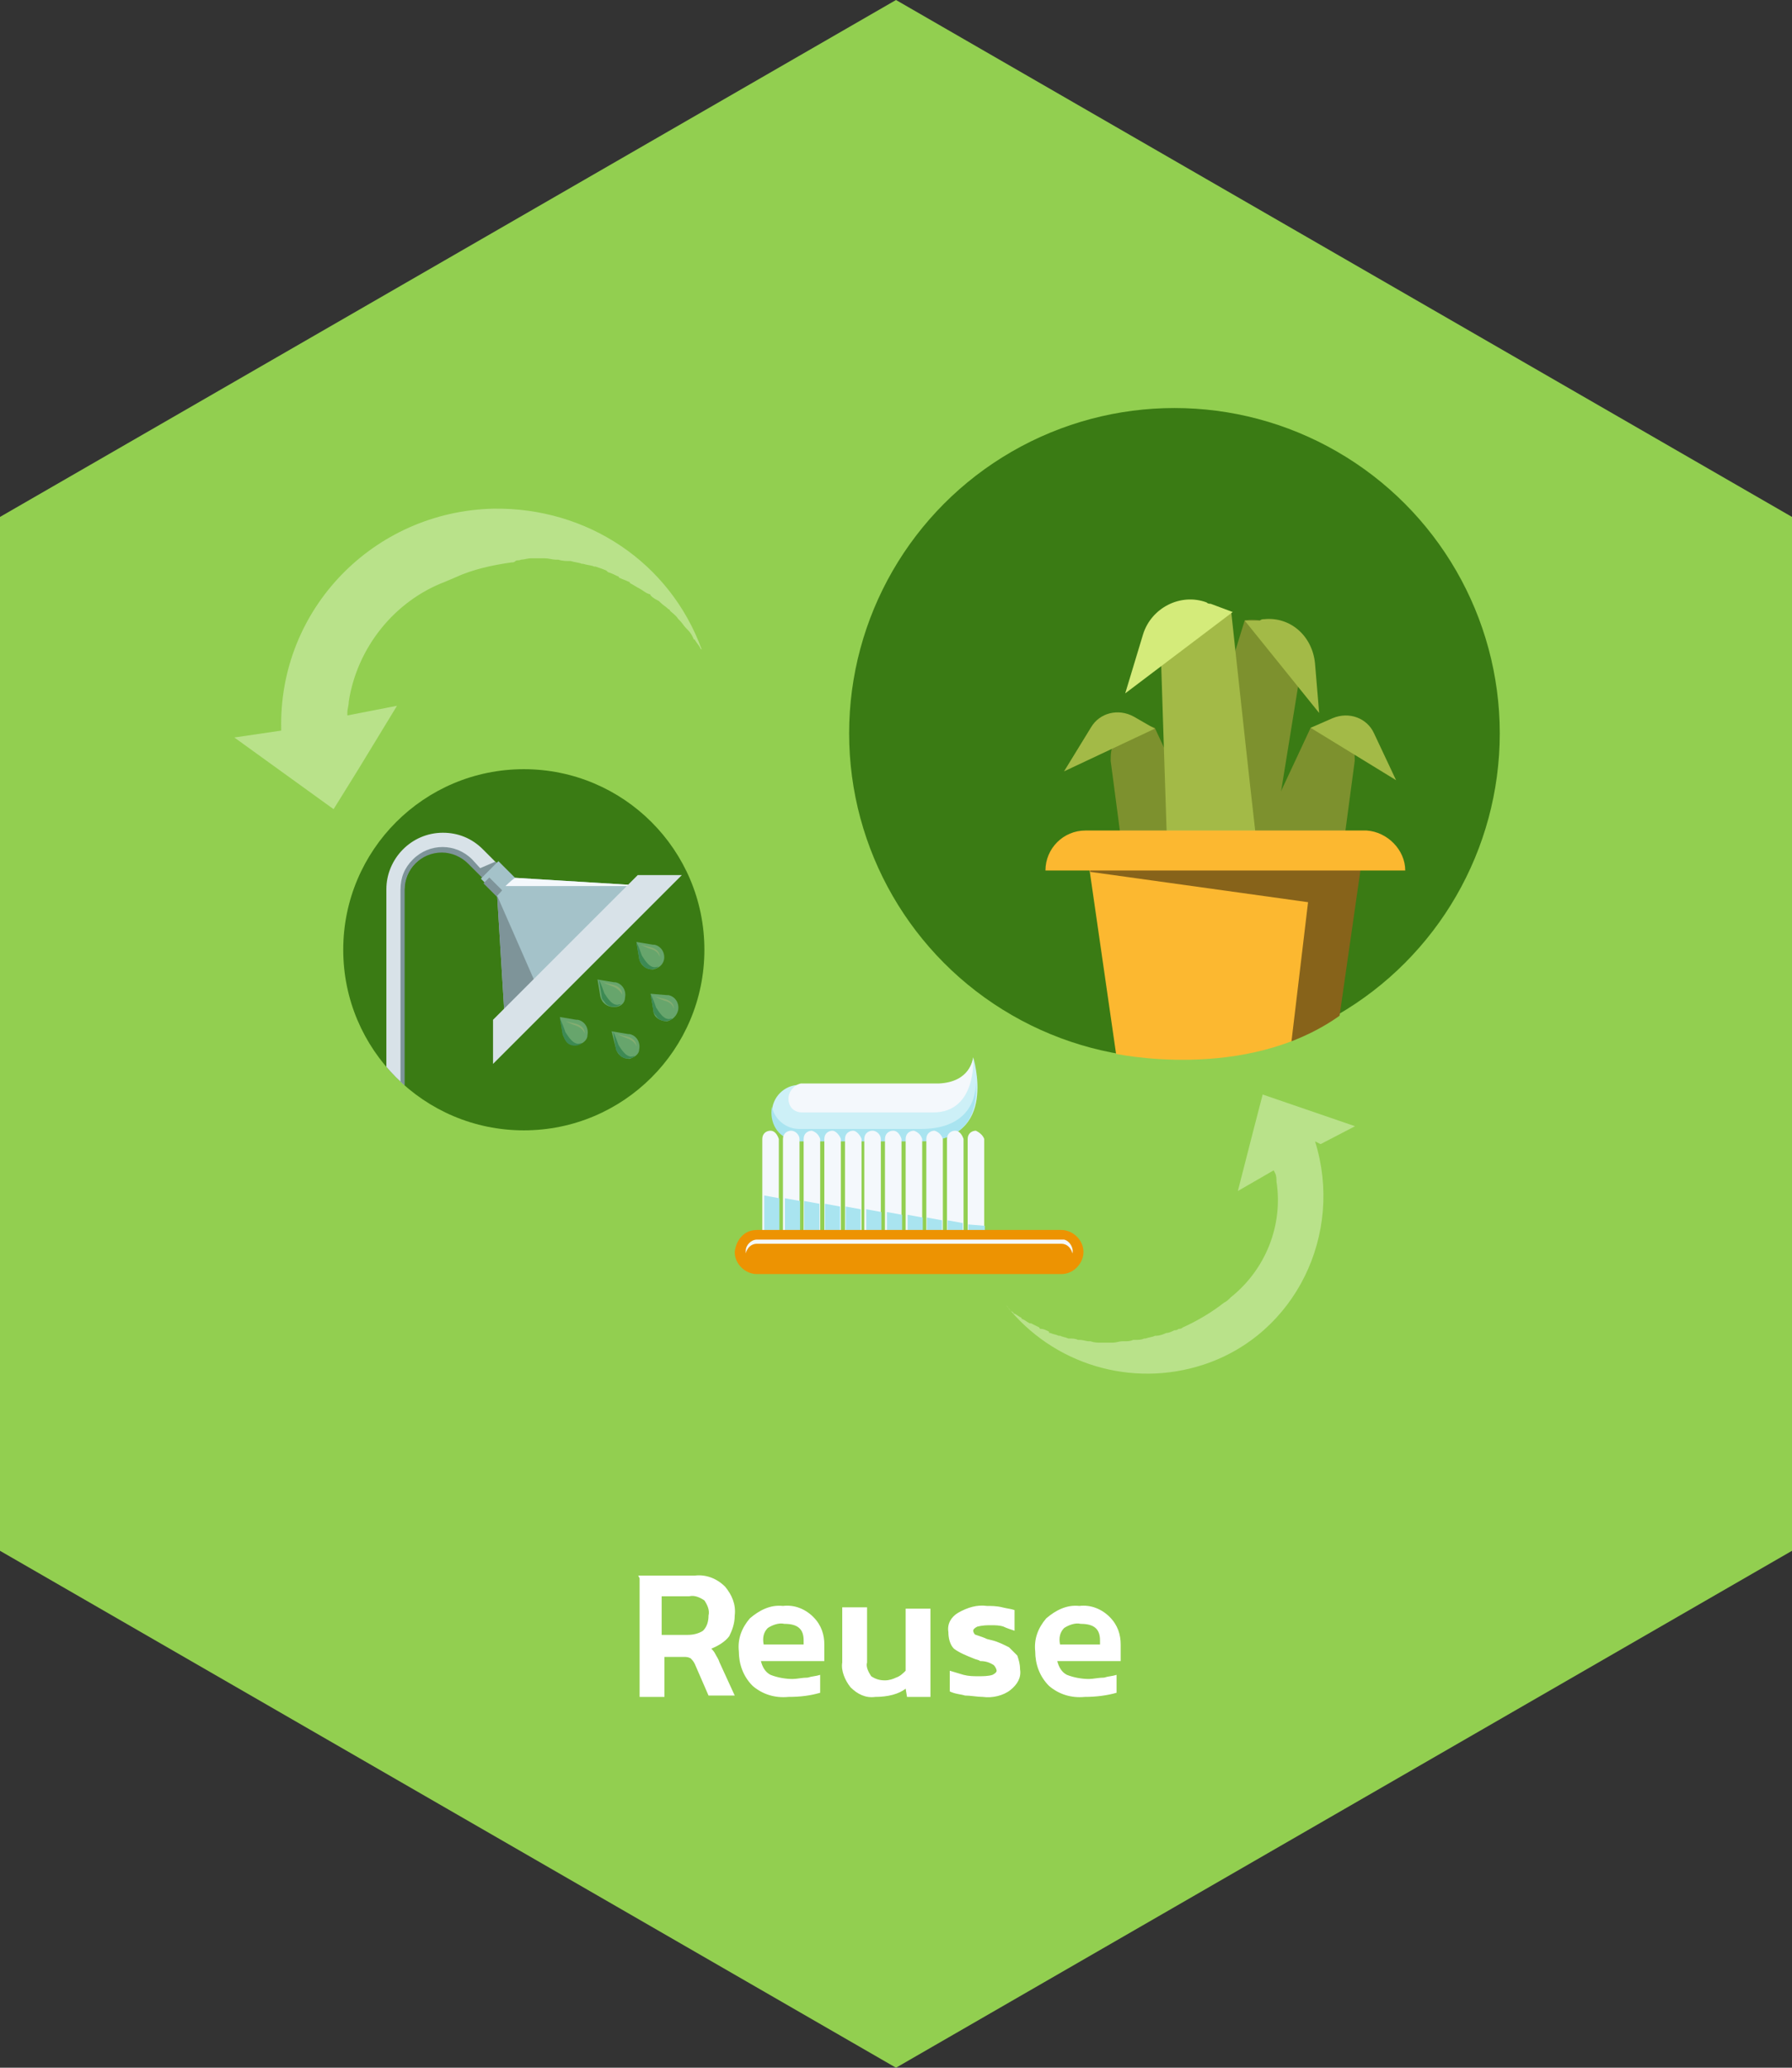 <svg id="e0tvkrcN6C71" xmlns="http://www.w3.org/2000/svg" xmlns:xlink="http://www.w3.org/1999/xlink" viewBox="0 0 130 150" shape-rendering="geometricPrecision" text-rendering="geometricPrecision"><rect x="0" y="0" width="130" height="150" fill="#333333" stroke="none"/><style><![CDATA[#e0tvkrcN6C730 {animation: e0tvkrcN6C730_c_o 2000ms linear infinite normal forwards}@keyframes e0tvkrcN6C730_c_o { 0% {opacity: 0.4} 10% {opacity: 1} 25% {opacity: 0.4} 35% {opacity: 1} 50% {opacity: 0.4} 60% {opacity: 1} 75% {opacity: 0.4} 85% {opacity: 1} 100% {opacity: 0.4}} #e0tvkrcN6C783_tr {animation: e0tvkrcN6C783_tr__tr 2000ms linear infinite normal forwards}@keyframes e0tvkrcN6C783_tr__tr { 0% {transform: translate(45.448px,12.827px) rotate(0deg)} 25% {transform: translate(45.448px,12.827px) rotate(-5.467deg)} 50% {transform: translate(45.448px,12.827px) rotate(0deg)} 75% {transform: translate(45.448px,12.827px) rotate(-5.467deg)} 100% {transform: translate(45.448px,12.827px) rotate(0deg)}} #e0tvkrcN6C787_tr {animation: e0tvkrcN6C787_tr__tr 2000ms linear infinite normal forwards}@keyframes e0tvkrcN6C787_tr__tr { 0% {transform: translate(49.563px,18.057px) rotate(0deg)} 25% {transform: translate(49.563px,18.057px) rotate(5.498deg)} 50% {transform: translate(49.563px,18.057px) rotate(0deg)} 75% {transform: translate(49.563px,18.057px) rotate(5.498deg)} 100% {transform: translate(49.563px,18.057px) rotate(0deg)}} #e0tvkrcN6C790_tr {animation: e0tvkrcN6C790_tr__tr 2000ms linear infinite normal forwards}@keyframes e0tvkrcN6C790_tr__tr { 0% {transform: translate(54.722px,12.91px) rotate(6.307deg)} 25% {transform: translate(54.722px,12.91px) rotate(0deg)} 50% {transform: translate(54.722px,12.91px) rotate(6.307deg)} 75% {transform: translate(54.722px,12.91px) rotate(0deg)} 100% {transform: translate(54.722px,12.91px) rotate(6.307deg)}} #e0tvkrcN6C794_tr {animation: e0tvkrcN6C794_tr__tr 2000ms linear infinite normal forwards}@keyframes e0tvkrcN6C794_tr__tr { 0% {transform: translate(53.011px,19.65px) rotate(0deg)} 25% {transform: translate(53.011px,19.65px) rotate(5.645deg)} 50% {transform: translate(53.011px,19.65px) rotate(0deg)} 75% {transform: translate(53.011px,19.65px) rotate(5.645deg)} 100% {transform: translate(53.011px,19.65px) rotate(0deg)}} #e0tvkrcN6C7102 {animation: e0tvkrcN6C7102_c_o 2000ms linear infinite normal forwards}@keyframes e0tvkrcN6C7102_c_o { 0% {opacity: 0.4} 30% {opacity: 0.4} 35% {opacity: 1} 95% {opacity: 1} 100% {opacity: 0.4}} #e0tvkrcN6C7104 {animation: e0tvkrcN6C7104_c_o 2000ms linear infinite normal forwards}@keyframes e0tvkrcN6C7104_c_o { 0% {opacity: 0.4} 5% {opacity: 1} 75% {opacity: 1} 80% {opacity: 0.4} 100% {opacity: 0.4}}]]></style><defs><circle id="e0tvkrcN6C72" r="13.1"/></defs><g id="e0tvkrcN6C73"><g id="e0tvkrcN6C74"><path id="e0tvkrcN6C75" d="M130,37.5L130,112.5L65,150L0,112.5L0,37.5L65,0L130,37.5Z" fill="rgb(146,207,80)" stroke="none" stroke-width="1"/><path id="e0tvkrcN6C76" d="M46.3,114.3L50.4,114.3C51.2,114.2,52,114.5,52.6,115.1C53.1,115.7,53.4,116.4,53.3,117.2C53.3,117.8,53.1,118.3,52.9,118.7C52.6,119.1,52.1,119.4,51.6,119.6C51.7,119.7,51.8,119.8,51.9,120C52,120.2,52.1,120.3,52.2,120.6L53.3,123L51.4,123L50.4,120.7C50.3,120.5,50.2,120.4,50.1,120.3C49.9,120.2,49.8,120.2,49.6,120.2L48.2,120.2L48.2,123.1L46.4,123.1L46.4,114.5L46.3,114.3L46.3,114.3ZM49.9,118.6C50.3,118.6,50.7,118.5,51,118.3C51.3,118,51.4,117.6,51.4,117.2C51.5,116.8,51.3,116.4,51.1,116.1C50.8,115.9,50.4,115.7,50,115.8L48,115.8L48,118.6L49.9,118.6ZM57.2,123.1C56.2,123.2,55.3,122.9,54.6,122.3C53.9,121.6,53.6,120.7,53.6,119.8C53.5,118.9,53.8,118.1,54.4,117.4C55.1,116.8,55.9,116.4,56.8,116.5C57.6,116.4,58.4,116.7,59,117.3C59.6,117.9,59.8,118.6,59.8,119.3L59.8,120.5L55.2,120.5C55.3,120.9,55.5,121.3,55.9,121.5C56.4,121.7,57,121.8,57.5,121.8C57.8,121.8,58.2,121.7,58.6,121.7C58.9,121.6,59.2,121.6,59.5,121.5L59.5,122.8C58.8,123,58.1,123.1,57.2,123.1ZM58.3,119.3L58.3,119C58.3,118.2,57.9,117.8,56.9,117.8C56.5,117.7,56,117.9,55.7,118.1C55.4,118.4,55.3,118.8,55.4,119.3L58.3,119.3ZM63.5,123.1C62.8,123.2,62.2,122.9,61.7,122.4C61.3,121.9,61,121.2,61.1,120.6L61.1,116.6L62.9,116.6L62.9,120.6C62.8,120.9,63,121.3,63.2,121.6C63.5,121.8,63.8,121.9,64.2,121.9C64.5,121.9,64.8,121.8,65,121.7C65.3,121.6,65.5,121.4,65.7,121.2L65.7,116.7L67.5,116.7L67.5,123.1L65.8,123.1L65.7,122.5C65.2,122.9,64.4,123.1,63.5,123.1ZM71.3,123.1C70.9,123.1,70.4,123,70,123C69.7,122.9,69.3,122.9,68.9,122.7L68.9,121.2C69.2,121.3,69.6,121.4,69.9,121.5C70.3,121.6,70.6,121.6,71,121.6C71.3,121.6,71.7,121.6,72,121.5C72.2,121.4,72.3,121.3,72.3,121.2C72.3,121.1,72.2,120.9,72.1,120.8C71.8,120.6,71.5,120.5,71.1,120.5C71,120.4,70.8,120.4,70.6,120.3C70.1,120.1,69.6,119.9,69.2,119.6C68.9,119.3,68.8,118.8,68.8,118.4C68.7,117.8,69,117.3,69.5,117C70.2,116.6,70.9,116.4,71.6,116.5C71.9,116.5,72.3,116.5,72.7,116.6C73.1,116.7,73.3,116.7,73.6,116.8L73.6,118.3C73.3,118.2,73,118.1,72.8,118C72.5,117.9,72.2,117.9,71.9,117.9C71.6,117.9,71.3,117.9,70.9,118C70.7,118.1,70.6,118.2,70.6,118.3C70.6,118.4,70.7,118.6,70.8,118.6C71.1,118.7,71.4,118.8,71.6,118.9L72,119C72.4,119.1,72.8,119.3,73.2,119.5C73.4,119.7,73.6,119.9,73.8,120.1C73.9,120.4,74,120.7,74,121.1C74.1,121.7,73.8,122.2,73.3,122.6C72.8,123,72,123.2,71.3,123.1L71.3,123.1ZM78.7,123.1C77.7,123.2,76.8,122.9,76.1,122.3C75.4,121.6,75.1,120.7,75.1,119.8C75,118.9,75.3,118.1,75.9,117.4C76.6,116.8,77.4,116.4,78.3,116.5C79.1,116.4,79.9,116.7,80.5,117.3C81.1,117.9,81.3,118.6,81.3,119.3L81.3,120.5L76.7,120.5C76.8,120.9,77,121.3,77.4,121.5C77.9,121.7,78.5,121.8,79,121.8C79.3,121.8,79.7,121.7,80.1,121.7C80.4,121.6,80.7,121.6,81,121.5L81,122.8C80.3,123,79.5,123.1,78.7,123.1L78.7,123.1ZM79.8,119.3L79.8,119C79.8,118.2,79.4,117.8,78.4,117.8C78,117.7,77.5,117.9,77.2,118.1C76.9,118.4,76.8,118.8,76.9,119.3L79.8,119.3Z" fill="rgb(255,255,255)" stroke="none" stroke-width="1"/><g id="e0tvkrcN6C77"><ellipse id="e0tvkrcN6C78" rx="13.1" ry="13.1" transform="matrix(1 0 0 1 38 68.9)" fill="rgb(58,123,20)" stroke="none" stroke-width="1"/></g><g id="e0tvkrcN6C79"><g id="e0tvkrcN6C710"><g id="e0tvkrcN6C711"><g id="e0tvkrcN6C712" clip-path="url(#e0tvkrcN6C756)"><g id="e0tvkrcN6C713"><g id="e0tvkrcN6C714" transform="matrix(1 0 0 1 5.429 8.21)"><g id="e0tvkrcN6C715"><g id="e0tvkrcN6C716"><path id="e0tvkrcN6C717" d="M23.9,79L22.6,79L22.6,56.3C22.6,54.1,24.4,52.2,26.7,52.2C27.8,52.2,28.8,52.6,29.6,53.4L31.8,55.6L30.8,56.6L28.6,54.4C27.5,53.3,25.8,53.3,24.7,54.4C24.2,54.9,23.9,55.6,23.9,56.3L23.9,79L23.9,79Z" fill="rgb(216,226,232)" stroke="none" stroke-width="1"/></g><g id="e0tvkrcN6C718" transform="matrix(1 0 0 1 1.825 1.836)"><path id="e0tvkrcN6C719" d="M27,52.3C25.8,51.1,23.9,51.1,22.7,52.3C22.1,52.9,21.8,53.6,21.8,54.5L21.8,77.2L22.1,77.2L22.1,54.5C22.1,53,23.3,51.8,24.8,51.8C25.5,51.8,26.2,52.1,26.7,52.6L28.9,54.8L29.1,54.6L27,52.3Z" fill="rgb(126,148,153)" stroke="none" stroke-width="1"/></g><path id="e0tvkrcN6C720" d="M29.1,54.9L30.7,56.5L31.7,55.5L30.5,54.3L29.1,54.9Z" fill="rgb(126,148,153)" stroke="none" stroke-width="1"/><g id="e0tvkrcN6C721" transform="matrix(1 0 0 1 12.318 3.749)"><rect id="e0tvkrcN6C722" width="1.8" height="2.5" rx="0" ry="0" transform="matrix(0.707 -0.707 0.707 0.707 17.137 51.785)" fill="rgb(164,194,201)" stroke="none" stroke-width="1"/><rect id="e0tvkrcN6C723" width="0.6" height="2.1" rx="0" ry="0" transform="matrix(0.707 -0.707 0.707 0.707 17.327 52.123)" fill="rgb(126,148,153)" stroke="none" stroke-width="1"/><g id="e0tvkrcN6C724" transform="matrix(1 0 0 1 1.72 1.721)"><path id="e0tvkrcN6C725" d="M17.2,61.1L16.6,51.3C16.6,51.3,17,50.9,17.2,50.6C17.4,50.4,17.6,50.2,17.9,50L27.7,50.6L17.2,61.1Z" fill="rgb(164,194,201)" stroke="none" stroke-width="1"/><path id="e0tvkrcN6C726" d="M17.2,61.1L16.6,51.3L19.8,58.6L17.2,61.1Z" fill="rgb(126,148,153)" stroke="none" stroke-width="1"/><path id="e0tvkrcN6C727" d="M17.2,50.6C17.2,50.6,17.6,50.2,17.9,50L27.7,50.6L17.2,50.6Z" fill="rgb(244,248,252)" stroke="none" stroke-width="1"/><g id="e0tvkrcN6C728"><path id="e0tvkrcN6C729" d="M30,49.8L16.3,63.5L16.3,63.5L16.3,60.3L26.8,49.8L30,49.8Z" fill="rgb(216,226,232)" stroke="none" stroke-width="1"/></g></g></g></g><g id="e0tvkrcN6C730" transform="matrix(1 0 0 1 22.791 14.222)" opacity="0.4"><g id="e0tvkrcN6C731" transform="matrix(1 0 0 1 9.848 0)"><g id="e0tvkrcN6C732"><path id="e0tvkrcN6C733" d="M10.1,47.2L10.1,47.2C10.2,46.7,9.9,46.2,9.4,46.1L9.3,46.1L8.1,45.9L8.3,47.1C8.4,47.6,8.8,47.9,9.3,47.9C9.7,47.8,10,47.6,10.1,47.2L10.1,47.2Z" fill="rgb(169,228,240)" stroke="none" stroke-width="1"/></g><path id="e0tvkrcN6C734" d="M9.1,46.4C8.8,46.3,8.4,46.1,8.4,46.1C8.4,46.1,8.8,46.2,9.2,46.3C9.5,46.4,9.8,46.6,9.8,47L9.8,47C9.7,46.7,9.5,46.5,9.1,46.4Z" fill="rgb(244,248,252)" stroke="none" stroke-width="1"/><path id="e0tvkrcN6C735" d="M8.3,47.1L8.1,45.9C8.1,45.9,8.3,46.3,8.5,46.9C8.7,47.2,9.1,47.9,9.6,47.7C9.7,47.7,9.7,47.7,9.7,47.7C9.3,48,8.7,47.9,8.5,47.5C8.4,47.4,8.3,47.3,8.3,47.1L8.3,47.1Z" fill="rgb(64,161,179)" stroke="none" stroke-width="1"/></g><g id="e0tvkrcN6C736" transform="matrix(1 0 0 1 4.924 4.924)"><g id="e0tvkrcN6C737"><path id="e0tvkrcN6C738" d="M12.2,45L12.2,45C12.3,44.5,12,44,11.5,43.9L11.4,43.9L10.2,43.7L10.4,44.9C10.5,45.4,10.9,45.7,11.4,45.7C11.9,45.7,12.2,45.4,12.2,45L12.2,45Z" fill="rgb(169,228,240)" stroke="none" stroke-width="1"/></g><path id="e0tvkrcN6C739" d="M11.3,44.2C11,44.1,10.6,43.9,10.6,43.9C10.6,43.9,11,44,11.4,44.1C11.7,44.2,12,44.4,12,44.8L12,44.8C11.9,44.6,11.6,44.3,11.3,44.2Z" fill="rgb(244,248,252)" stroke="none" stroke-width="1"/><path id="e0tvkrcN6C740" d="M10.5,44.9L10.3,43.7C10.3,43.7,10.5,44.1,10.7,44.7C10.9,45,11.3,45.7,11.8,45.5C11.9,45.5,11.9,45.5,11.9,45.5C11.5,45.8,10.9,45.7,10.7,45.3C10.6,45.2,10.5,45.1,10.5,44.9L10.5,44.9Z" fill="rgb(64,161,179)" stroke="none" stroke-width="1"/></g><g id="e0tvkrcN6C741" transform="matrix(1 0 0 1 0 9.848)"><g id="e0tvkrcN6C742"><path id="e0tvkrcN6C743" d="M14.4,42.8L14.4,42.8C14.5,42.3,14.2,41.8,13.7,41.7L13.6,41.7L12.4,41.5L12.6,42.7C12.7,43.2,13.1,43.5,13.6,43.5C14,43.5,14.4,43.2,14.4,42.8L14.4,42.8Z" fill="rgb(169,228,240)" stroke="none" stroke-width="1"/></g><path id="e0tvkrcN6C744" d="M13.5,42.1C13.2,42,12.8,41.8,12.8,41.8C12.8,41.8,13.2,41.9,13.6,42C13.9,42.1,14.2,42.3,14.2,42.7L14.2,42.7C14.1,42.4,13.8,42.2,13.5,42.1Z" fill="rgb(244,248,252)" stroke="none" stroke-width="1"/><path id="e0tvkrcN6C745" d="M12.6,42.8L12.4,41.6C12.4,41.6,12.6,42,12.8,42.6C13,42.9,13.4,43.6,13.9,43.4C14,43.4,14,43.4,14,43.4C13.6,43.7,13,43.6,12.8,43.2C12.7,43.1,12.7,42.9,12.6,42.8L12.6,42.8Z" fill="rgb(64,161,179)" stroke="none" stroke-width="1"/></g><g id="e0tvkrcN6C746" transform="matrix(1 0 0 1 11.675 6.659)"><g id="e0tvkrcN6C747"><path id="e0tvkrcN6C748" d="M9.3,44.2L9.3,44.2C9.4,43.7,9.1,43.2,8.6,43.1L8.5,43.1L7.3,43L7.5,44.2C7.5,44.7,8,45,8.5,45C8.9,44.9,9.2,44.6,9.3,44.2L9.3,44.2Z" fill="rgb(169,228,240)" stroke="none" stroke-width="1"/></g><path id="e0tvkrcN6C749" d="M8.3,43.5C8,43.4,7.6,43.2,7.6,43.2C7.6,43.2,8,43.3,8.4,43.4C8.7,43.5,9,43.7,9,44.1L9,44.1C8.9,43.8,8.7,43.6,8.3,43.5Z" fill="rgb(244,248,252)" stroke="none" stroke-width="1"/><path id="e0tvkrcN6C750" d="M7.5,44.2L7.3,43C7.3,43,7.5,43.4,7.7,44C7.9,44.3,8.3,45,8.8,44.8C8.9,44.8,8.9,44.8,8.9,44.8C8.5,45.1,7.9,45,7.7,44.6C7.6,44.5,7.5,44.4,7.5,44.2L7.5,44.2Z" fill="rgb(64,161,179)" stroke="none" stroke-width="1"/></g><g id="e0tvkrcN6C751" transform="matrix(1 0 0 1 6.751 11.583)"><g id="e0tvkrcN6C752"><path id="e0tvkrcN6C753" d="M11.4,42.1L11.4,42.1C11.5,41.6,11.2,41.1,10.7,41L10.6,41L9.4,40.8L9.7,42C9.8,42.5,10.2,42.8,10.7,42.8C11,42.7,11.4,42.5,11.4,42.1L11.4,42.1Z" fill="rgb(169,228,240)" stroke="none" stroke-width="1"/></g><path id="e0tvkrcN6C754" d="M10.5,41.3C10.2,41.2,9.8,41,9.8,41C9.8,41,10.2,41.1,10.6,41.2C10.9,41.3,11.2,41.5,11.2,41.9L11.2,41.9C11.1,41.6,10.8,41.4,10.5,41.3Z" fill="rgb(244,248,252)" stroke="none" stroke-width="1"/><path id="e0tvkrcN6C755" d="M9.7,42L9.5,40.8C9.5,40.8,9.7,41.2,9.9,41.8C10.1,42.1,10.5,42.8,11,42.6C11.1,42.6,11.1,42.6,11.1,42.6C10.7,42.9,10.1,42.8,9.9,42.4C9.8,42.3,9.7,42.2,9.7,42L9.7,42Z" fill="rgb(64,161,179)" stroke="none" stroke-width="1"/></g></g></g></g><clipPath id="e0tvkrcN6C756"><use id="e0tvkrcN6C757" width="26.2" height="26.2" xlink:href="#e0tvkrcN6C72" transform="matrix(1 0 0 1 38 68.9)" fill="rgb(0,0,0)" stroke="none" stroke-width="1"/></clipPath></g></g></g></g><ellipse id="e0tvkrcN6C758" rx="23.6" ry="23.6" transform="matrix(1 0 0 1 85.2 53.2)" fill="rgb(58,123,20)" stroke="none" stroke-width="1"/><path id="e0tvkrcN6C759" d="M70.6,76.7C70.6,76.7,70.4,78.7,67.9,78.7L58,78.7C56.9,78.7,56,79.6,56,80.7C56,81.8,56.9,82.7,58,82.7L66.9,82.7C72.5,82.8,70.6,76.7,70.6,76.7Z" fill="rgb(205,240,247)" stroke="none" stroke-width="1"/><path id="e0tvkrcN6C760" d="M66.8,81.9L58,81.9C57,81.9,56.2,81.2,56,80.3C55.8,81.4,56.4,82.5,57.5,82.7C57.7,82.8,57.8,82.8,57.9,82.8L66.8,82.8C70.5,82.8,70.9,80.3,70.8,78.5C70.8,80.1,69.9,81.9,66.8,81.9Z" fill="rgb(169,228,240)" stroke="none" stroke-width="1"/><g id="e0tvkrcN6C761" transform="matrix(1 0 0 1 0 9.526)"><path id="e0tvkrcN6C762" d="M63.3,72.5C63,72.5,62.7,72.7,62.7,73.1L62.7,80.2C62.7,80.5,62.9,80.8,63.3,80.8C63.6,80.8,63.9,80.6,63.9,80.2L63.9,73.1C63.9,72.8,63.6,72.5,63.3,72.5L63.3,72.5ZM55.9,72.5C55.6,72.5,55.3,72.7,55.3,73.1L55.3,80.2C55.3,80.5,55.5,80.8,55.9,80.8C56.2,80.8,56.5,80.6,56.5,80.2L56.5,73.1C56.4,72.8,56.2,72.5,55.9,72.5L55.9,72.5L55.9,72.5ZM61.9,72.5C61.6,72.5,61.3,72.7,61.3,73.1L61.3,80.2C61.3,80.5,61.5,80.8,61.9,80.8C62.2,80.8,62.5,80.6,62.5,80.2L62.5,73.1C62.4,72.8,62.1,72.5,61.9,72.5L61.9,72.5L61.9,72.5ZM58.9,72.5C58.6,72.5,58.3,72.7,58.3,73.1L58.3,80.2C58.3,80.5,58.5,80.8,58.9,80.8C59.2,80.8,59.5,80.6,59.5,80.2L59.5,73.1C59.4,72.8,59.2,72.6,58.9,72.5L58.9,72.5ZM57.4,72.5C57.1,72.5,56.8,72.7,56.8,73.1L56.8,80.2C56.8,80.5,57,80.8,57.4,80.8C57.7,80.8,58,80.6,58,80.2L58,73.1C58,72.8,57.7,72.5,57.4,72.5ZM60.4,72.5C60.1,72.5,59.8,72.7,59.8,73.1L59.8,80.2C59.8,80.5,60,80.8,60.4,80.8C60.7,80.8,61,80.6,61,80.2L61,73.1C60.9,72.8,60.6,72.5,60.4,72.5L60.4,72.5L60.4,72.5ZM69.3,72.5C69,72.5,68.7,72.7,68.7,73.1L68.7,80.2C68.7,80.5,68.9,80.8,69.3,80.8C69.6,80.8,69.9,80.6,69.9,80.2L69.9,73.1C69.8,72.8,69.6,72.5,69.3,72.5L69.3,72.5L69.3,72.5ZM70.8,72.5C70.5,72.5,70.2,72.7,70.2,73.1L70.2,80.2C70.2,80.5,70.4,80.8,70.8,80.8C71.1,80.8,71.4,80.6,71.4,80.2L71.4,73.1C71.3,72.8,71,72.6,70.8,72.5L70.8,72.5ZM67.8,72.5C67.5,72.5,67.2,72.7,67.2,73.1L67.2,80.2C67.2,80.5,67.4,80.8,67.8,80.8C68.1,80.8,68.4,80.6,68.4,80.2L68.4,73.1C68.3,72.8,68.1,72.6,67.8,72.5L67.8,72.5ZM64.8,72.5C64.5,72.5,64.2,72.7,64.2,73.1L64.2,80.2C64.2,80.5,64.4,80.8,64.8,80.8C65.1,80.8,65.4,80.6,65.4,80.2L65.4,73.1C65.3,72.8,65.1,72.5,64.8,72.5L64.8,72.5L64.8,72.5ZM66.3,72.5C66,72.5,65.7,72.7,65.7,73.1L65.7,80.2C65.7,80.5,65.9,80.8,66.3,80.8C66.6,80.8,66.9,80.6,66.9,80.2L66.9,73.1C66.8,72.8,66.6,72.6,66.3,72.5L66.3,72.5Z" fill="rgb(244,248,252)" stroke="none" stroke-width="1"/><g id="e0tvkrcN6C763" transform="matrix(1 0 0 1 3.641 8.399)"><path id="e0tvkrcN6C764" d="M64.1,72.4C64.4,72.4,64.7,72.2,64.7,71.8L64.7,70.6L63.6,70.4L63.6,71.7C63.6,72.1,63.8,72.4,64.1,72.4L64.1,72.4Z" fill="rgb(169,228,240)" stroke="none" stroke-width="1"/><path id="e0tvkrcN6C765" d="M62.7,72.4C63,72.4,63.3,72.2,63.3,71.8L63.3,70.4L62.2,70.2L62.2,71.8C62.1,72.1,62.4,72.4,62.7,72.4L62.7,72.4Z" fill="rgb(169,228,240)" stroke="none" stroke-width="1"/><path id="e0tvkrcN6C766" d="M65.6,72.4C65.9,72.4,66.2,72.2,66.2,71.8L66.2,70.8L65.1,70.6L65.1,71.7C65.1,72.1,65.4,72.4,65.6,72.4L65.6,72.4Z" fill="rgb(169,228,240)" stroke="none" stroke-width="1"/><path id="e0tvkrcN6C767" d="M61.2,72.4C61.5,72.4,61.8,72.2,61.8,71.8L61.8,70.2L60.7,70L60.7,71.7C60.7,72.1,60.9,72.4,61.2,72.4L61.2,72.4Z" fill="rgb(169,228,240)" stroke="none" stroke-width="1"/><path id="e0tvkrcN6C768" d="M52.3,72.4C52.6,72.4,52.9,72.2,52.9,71.8L52.9,69L51.8,68.8L51.8,71.8C51.8,72.1,52,72.4,52.3,72.4L52.3,72.4Z" fill="rgb(169,228,240)" stroke="none" stroke-width="1"/><path id="e0tvkrcN6C769" d="M55.2,72.4C55.5,72.4,55.8,72.2,55.8,71.8L55.8,69.4L54.7,69.2L54.7,71.8C54.7,72.1,54.9,72.4,55.2,72.4Z" fill="rgb(169,228,240)" stroke="none" stroke-width="1"/><path id="e0tvkrcN6C770" d="M53.8,72.4C54.1,72.4,54.4,72.2,54.4,71.8L54.4,69.2L53.3,69L53.3,71.7C53.2,72.1,53.4,72.4,53.8,72.4L53.8,72.4Z" fill="rgb(169,228,240)" stroke="none" stroke-width="1"/><path id="e0tvkrcN6C771" d="M66.6,70.9L66.6,71.9C66.6,72.2,66.8,72.5,67.2,72.5C67.6,72.5,67.8,72.3,67.8,71.9L67.8,71L66.6,70.9Z" fill="rgb(169,228,240)" stroke="none" stroke-width="1"/><path id="e0tvkrcN6C772" d="M58.2,72.4C58.5,72.4,58.8,72.2,58.8,71.8L58.8,69.8L57.7,69.6L57.7,71.7C57.7,72.1,57.9,72.4,58.2,72.4Z" fill="rgb(169,228,240)" stroke="none" stroke-width="1"/><path id="e0tvkrcN6C773" d="M56.7,72.4C57,72.4,57.3,72.2,57.3,71.8L57.3,69.6L56.2,69.4L56.2,71.7C56.2,72.1,56.4,72.4,56.7,72.4Z" fill="rgb(169,228,240)" stroke="none" stroke-width="1"/><path id="e0tvkrcN6C774" d="M59.7,72.4C60,72.4,60.3,72.2,60.3,71.8L60.3,70L59.2,69.8L59.2,71.8C59.1,72.1,59.4,72.4,59.7,72.4L59.7,72.4Z" fill="rgb(169,228,240)" stroke="none" stroke-width="1"/></g><path id="e0tvkrcN6C775" d="M54.9,79.7L77,79.7C77.8,79.7,78.6,80.4,78.6,81.3L78.6,81.3C78.6,82.1,77.9,82.9,77,82.9L54.9,82.9C54.1,82.9,53.3,82.2,53.3,81.3L53.3,81.3C53.4,80.4,54,79.7,54.9,79.7Z" fill="rgb(237,147,2)" stroke="none" stroke-width="1"/><path id="e0tvkrcN6C776" d="M77,80.4L54.9,80.4C54.5,80.4,54.1,80.8,54.1,81.2C54.1,81.3,54.1,81.4,54.1,81.4C54.2,81,54.5,80.7,54.9,80.7L77,80.7C77.4,80.7,77.7,81,77.8,81.4C77.9,81,77.6,80.5,77.2,80.4C77.1,80.4,77.1,80.4,77,80.4L77,80.4Z" fill="rgb(244,248,252)" stroke="none" stroke-width="1"/></g><path id="e0tvkrcN6C777" d="M57.2,79.7C57.2,80.3,57.6,80.7,58.2,80.7L67.7,80.7C70.9,80.7,70.6,76.7,70.6,76.7L70.6,76.7L70.6,76.7C70.6,76.8,70.4,78.5,68.1,78.6L68.1,78.6C68,78.6,67.9,78.6,67.8,78.6L58.1,78.6C57.6,78.7,57.2,79.2,57.2,79.7Z" fill="rgb(244,248,252)" stroke="none" stroke-width="1"/><g id="e0tvkrcN6C778"><g id="e0tvkrcN6C779" transform="matrix(1 0 0 1 25.342 24.8)"><g id="e0tvkrcN6C780" transform="matrix(1 0 0 1 3.131 0)"><g id="e0tvkrcN6C781" transform="matrix(1 0 0 1 21.605 15.098)"><path id="e0tvkrcN6C782" d="M39.6,24.3C39.7,24.3,45,12.9,45,12.9L45,12.9C46.2,12.4,47.5,13,48,14.1C48.2,14.5,48.2,14.9,48.2,15.3L47,24.3L39.6,24.3Z" fill="rgb(125,145,46)" stroke="none" stroke-width="1"/><g id="e0tvkrcN6C783_tr" transform="translate(45.448,12.827) rotate(0)"><path id="e0tvkrcN6C783" d="M45,12.9L51.2,16.7L49.6,13.3C49.1,12.2,47.8,11.7,46.6,12.2L45,12.9Z" transform="translate(-45.448,-12.827)" fill="rgb(163,186,71)" stroke="none" stroke-width="1"/></g></g><g id="e0tvkrcN6C784" transform="matrix(1 0 0 1 12.524 2.42)"><g id="e0tvkrcN6C785" transform="matrix(1 0 0 1 0 0.285)"><path id="e0tvkrcN6C786" d="M43.6,35.7C43.7,35.7,49.3,17.5,49.3,17.5L49.3,17.5C51.2,17.2,53,18.5,53.3,20.4C53.4,20.8,53.4,21.1,53.3,21.5L51,35.7L43.6,35.7Z" fill="rgb(125,145,46)" stroke="none" stroke-width="1"/></g><g id="e0tvkrcN6C787_tr" transform="translate(49.563,18.057) rotate(0)"><path id="e0tvkrcN6C787" d="M49.3,17.8L54.7,24.5L54.4,20.9C54.2,18.9,52.6,17.5,50.7,17.7C50.6,17.7,50.5,17.7,50.4,17.8L49.3,17.8Z" transform="translate(-49.563,-18.057)" fill="rgb(163,186,71)" stroke="none" stroke-width="1"/></g></g><g id="e0tvkrcN6C788" transform="matrix(1 0 0 1 0 15.098)"><path id="e0tvkrcN6C789" d="M60.7,24.3C60.6,24.3,55.3,12.9,55.3,12.9L55.3,12.9C54.1,12.4,52.8,13,52.3,14.1C52.1,14.5,52.1,14.9,52.1,15.3L53.3,24.4L60.7,24.3Z" fill="rgb(125,145,46)" stroke="none" stroke-width="1"/><g id="e0tvkrcN6C790_tr" transform="translate(54.722,12.91) rotate(6.307)"><path id="e0tvkrcN6C790" d="M55.3,12.9L49.1,16.7L50.7,13.3C51.2,12.2,52.5,11.7,53.7,12.2L55.3,12.9Z" transform="translate(-54.722,-12.91)" fill="rgb(163,186,71)" stroke="none" stroke-width="1"/></g></g><g id="e0tvkrcN6C791" transform="matrix(1 0 0 1 7.255 0)"><g id="e0tvkrcN6C792" transform="matrix(1 0 0 1 4.901 1.179)"><path id="e0tvkrcN6C793" d="M50.8,37.2C50.7,37.2,48.7,18.5,48.7,18.5L48.7,18.5C46.9,17.7,44.7,18.6,43.9,20.4C43.7,20.9,43.6,21.4,43.6,22L44.1,37.3L50.8,37.3Z" fill="rgb(163,186,71)" stroke="none" stroke-width="1"/></g><g id="e0tvkrcN6C794_tr" transform="translate(53.011,19.65) rotate(0)"><path id="e0tvkrcN6C794" d="M53.7,19.6L45.9,25.5L47.2,21.2C47.8,19.3,49.9,18.2,51.8,18.9C51.9,19,52,19,52.1,19L53.7,19.6Z" transform="translate(-53.011,-19.65)" fill="rgb(212,235,122)" stroke="none" stroke-width="1"/></g></g></g><g id="e0tvkrcN6C795" transform="matrix(1 0 0 1 0 30.148)"><g id="e0tvkrcN6C796"><path id="e0tvkrcN6C797" d="M70.8,25.5L56.2,25.5L53.3,5.4L73.7,5.4L70.8,25.5Z" fill="rgb(252,184,48)" stroke="none" stroke-width="1"/><g id="e0tvkrcN6C798" transform="matrix(1 0 0 1 5.051 0)"><path id="e0tvkrcN6C799" d="M68.7,5.4L48.3,5.4L48.7,8.3L64.5,10.5L62.7,25.6L65.8,25.6L68.7,5.4L68.7,5.4Z" fill="rgb(135,99,26)" stroke="none" stroke-width="1"/></g><path id="e0tvkrcN6C7100" d="M76.6,8.2L50.5,8.2C50.5,6.6,51.8,5.3,53.4,5.3L73.8,5.3C75.3,5.4,76.6,6.7,76.6,8.2Z" fill="rgb(252,184,48)" stroke="none" stroke-width="1"/></g></g></g></g><path id="e0tvkrcN6C7101" d="M80.7,76.4C80.7,76.4,90.4,78.6,97.3,73.6L99.2,81.4L79.4,82.1L80.7,76.4Z" fill="rgb(146,207,80)" stroke="none" stroke-width="1"/></g><g id="e0tvkrcN6C7102" opacity="0.4"><path id="e0tvkrcN6C7103" d="M91.6,79.4L90.9,82.1L90.9,82.1L89.8,86.4L92.4,84.9L92.5,85.1C92.6,85.3,92.6,85.5,92.6,85.7C93.1,88.9,91.8,92.1,89.3,94.1L89.3,94.1C89.1,94.3,89,94.4,88.8,94.5C87.9,95.2,86.9,95.8,85.8,96.3C85.7,96.4,85.6,96.4,85.5,96.4C85.4,96.5,85.3,96.5,85.2,96.5C85,96.6,84.8,96.7,84.6,96.7C84.4,96.8,84.1,96.9,83.9,96.9C83.8,96.9,83.8,96.9,83.8,96.9C83.6,97,83.4,97,83.1,97.1C83,97.1,83,97.1,83,97.1C82.8,97.2,82.6,97.2,82.3,97.2L82.2,97.2C82,97.3,81.8,97.3,81.5,97.3L81.4,97.3C81.2,97.3,81,97.4,80.7,97.4L80.6,97.4C80.4,97.4,80.2,97.4,79.9,97.4C79.8,97.4,79.8,97.4,79.8,97.4C79.6,97.4,79.4,97.4,79.1,97.3L79,97.3C78.8,97.3,78.6,97.2,78.3,97.2L78.2,97.2C78,97.1,77.8,97.1,77.5,97.1L77.5,97.1C77.3,97,77.1,97,76.9,96.9C76.8,96.9,76.8,96.9,76.8,96.9C76.6,96.8,76.4,96.8,76.2,96.7C76.1,96.7,76.1,96.7,76.1,96.6C75.9,96.5,75.7,96.4,75.5,96.4C75.4,96.4,75.4,96.3,75.4,96.3C75.2,96.2,75,96.1,74.8,96L74.7,96C74.5,95.9,74.4,95.8,74.2,95.7C74.2,95.7,74.1,95.7,74.1,95.6C73.9,95.5,73.8,95.4,73.6,95.3C73.5,95.3,73.5,95.2,73.5,95.2C73.3,95.1,73.2,95,73.1,94.8C73.1,94.8,73.1,94.8,73,94.7C76.4,99,82.1,100.7,87.3,99C94,96.8,97.5,89.5,95.4,82.8L95.8,83L98.3,81.7L91.6,79.4Z" fill="rgb(243,255,226)" stroke="none" stroke-width="1"/></g><g id="e0tvkrcN6C7104" transform="matrix(1 0 0 1 0 0)" opacity="0.4"><path id="e0tvkrcN6C7105" d="M24.2,58.7L26,55.8L26,55.8L28.8,51.2L25.2,51.9L25.2,51.7C25.2,51.4,25.3,51.2,25.3,50.9C25.9,47,28.6,43.6,32.3,42.2L32.3,42.2C32.5,42.1,32.8,42,33,41.9C34.3,41.3,35.7,41,37.1,40.8C37.2,40.8,37.3,40.8,37.4,40.7C37.5,40.6,37.6,40.7,37.8,40.6C38,40.6,38.3,40.5,38.5,40.5C38.8,40.5,39.1,40.5,39.4,40.5C39.5,40.5,39.5,40.5,39.5,40.5C39.8,40.5,40.1,40.6,40.3,40.6C40.4,40.6,40.4,40.6,40.5,40.6C40.8,40.7,41.1,40.7,41.3,40.7L41.4,40.7C41.7,40.8,42,40.8,42.2,40.9L42.3,40.9C42.6,41,42.9,41,43.1,41.1L43.2,41.1C43.5,41.2,43.8,41.3,44,41.4L44.1,41.5C44.4,41.6,44.6,41.7,44.8,41.8C44.9,41.8,44.9,41.9,44.9,41.9C45.1,42,45.4,42.1,45.6,42.2C45.7,42.2,45.7,42.3,45.7,42.3C45.9,42.4,46.2,42.6,46.4,42.7L46.4,42.7C46.6,42.8,46.8,43,47.1,43.1C47.2,43.1,47.2,43.2,47.2,43.2C47.4,43.4,47.6,43.5,47.8,43.6L47.9,43.7C48.1,43.9,48.3,44,48.5,44.2C48.6,44.2,48.6,44.3,48.6,44.3C48.8,44.5,49,44.6,49.2,44.9L49.3,45C49.5,45.2,49.6,45.4,49.8,45.6L49.9,45.7C50.1,45.9,50.2,46.1,50.3,46.3C50.3,46.4,50.4,46.4,50.4,46.4C50.5,46.6,50.7,46.8,50.8,47C50.8,47,50.8,47.1,50.9,47.1C48.6,40.8,42.6,36.8,35.8,36.9C27.1,37.1,20.2,44.2,20.4,52.9L20.4,53L17,53.5L24.2,58.7Z" fill="rgb(243,255,226)" stroke="none" stroke-width="1"/></g></g></svg>